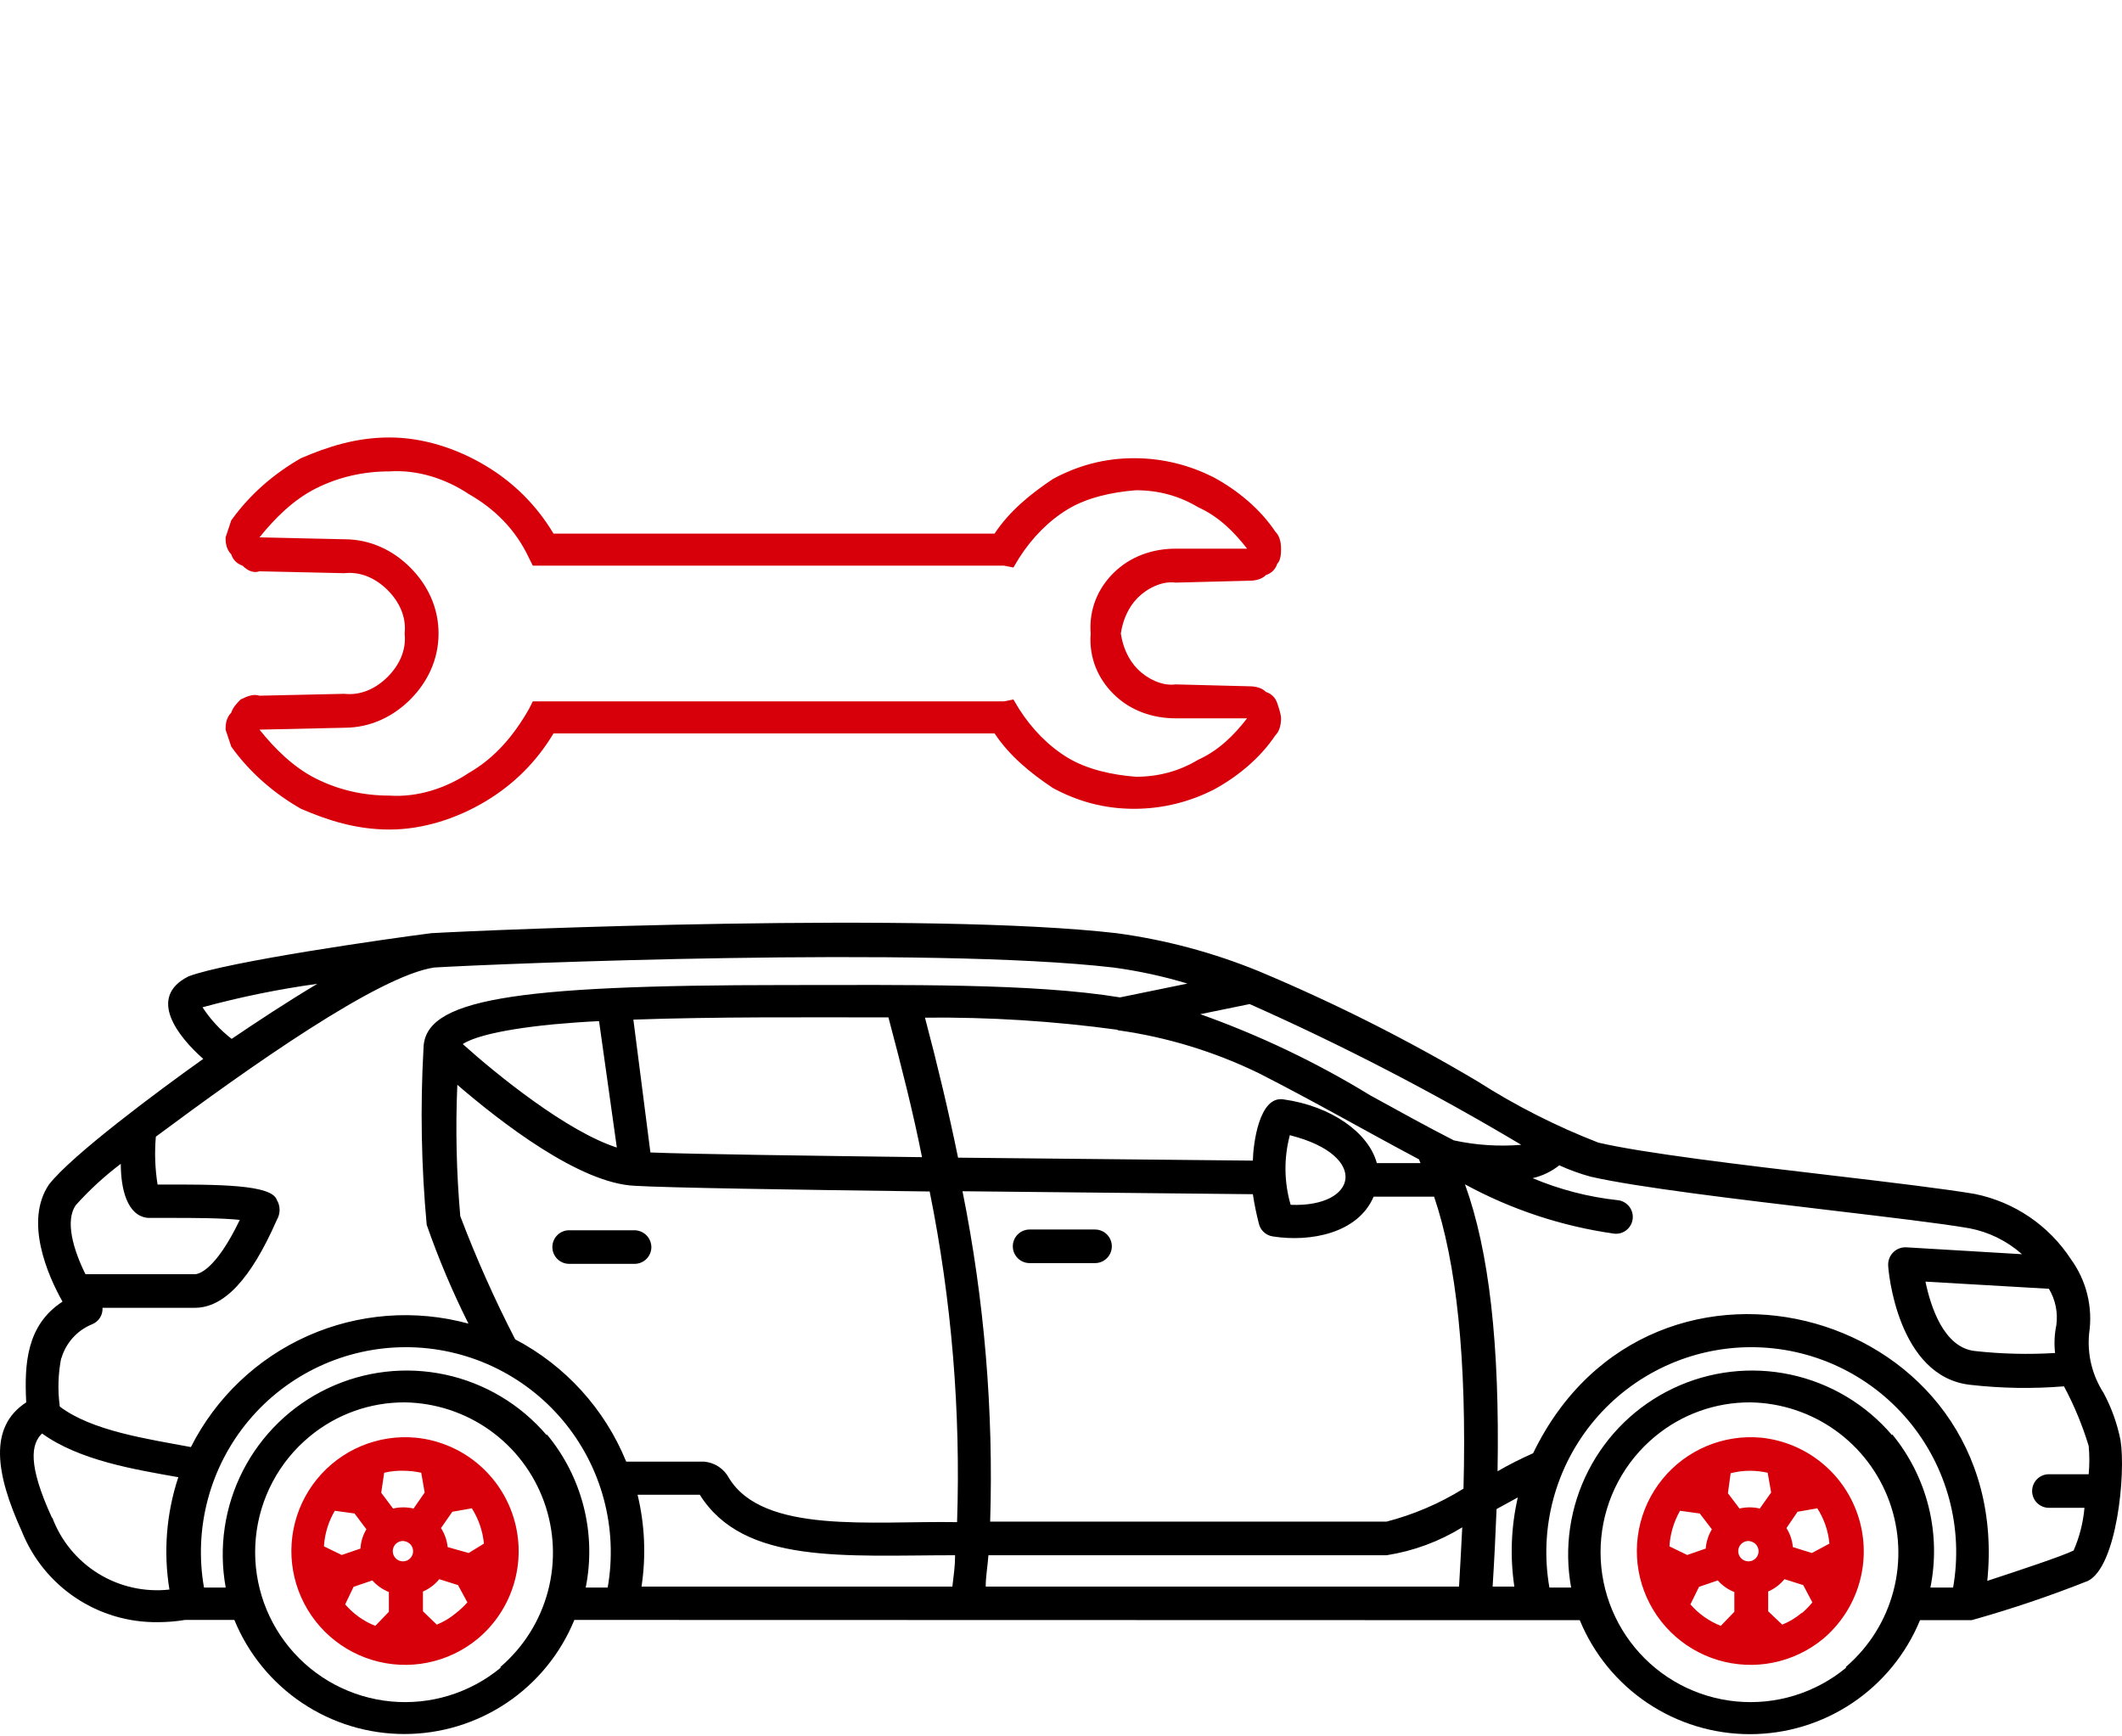 <svg width="483" height="395" viewBox="0 0 483 395" fill="none" xmlns="http://www.w3.org/2000/svg">
<path d="M94.64 327.201C90.402 326.805 86.132 327.46 82.207 329.106C78.282 330.753 74.823 333.341 72.136 336.643C69.449 339.944 67.617 343.856 66.801 348.034C65.986 352.212 66.212 356.526 67.46 360.595C68.709 364.665 70.94 368.364 73.958 371.366C76.976 374.368 80.687 376.58 84.763 377.807C88.839 379.033 93.154 379.237 97.327 378.4C101.501 377.562 105.403 375.709 108.69 373.005C112.628 369.731 115.509 365.366 116.972 360.459C118.435 355.552 118.414 350.321 116.913 345.426C115.411 340.531 112.495 336.188 108.532 332.946C104.569 329.703 99.736 327.704 94.64 327.201ZM77.78 353.897L73.734 351.93C73.909 349.075 74.756 346.302 76.207 343.837L80.703 344.455L83.4 348.052C82.593 349.378 82.129 350.885 82.051 352.435L77.78 353.897ZM91.943 350.749C92.254 350.779 92.556 350.871 92.831 351.021C93.106 351.171 93.347 351.376 93.54 351.622C93.733 351.868 93.874 352.151 93.954 352.454C94.034 352.756 94.052 353.072 94.006 353.381C93.96 353.691 93.852 353.988 93.687 354.254C93.523 354.52 93.306 354.75 93.05 354.93C92.794 355.11 92.504 355.235 92.197 355.299C91.891 355.363 91.575 355.364 91.268 355.302C90.665 355.182 90.133 354.828 89.79 354.317C89.448 353.806 89.323 353.18 89.442 352.576C89.561 351.972 89.915 351.441 90.426 351.098C90.938 350.756 91.564 350.63 92.168 350.749H91.943ZM101.89 352.098C101.737 350.555 101.216 349.072 100.373 347.771L102.958 344.062L107.398 343.275C108.933 345.701 109.876 348.454 110.152 351.311L106.667 353.447L101.89 352.098ZM91.943 334.732C93.266 334.743 94.585 334.894 95.877 335.182L96.663 339.678L94.135 343.331C92.601 342.965 91.003 342.965 89.47 343.331L86.772 339.734L87.447 335.182C88.992 334.816 90.581 334.665 92.168 334.732H91.943ZM78.567 365.137L80.478 361.147L84.749 359.685C85.781 360.848 87.07 361.753 88.514 362.327V366.823L85.423 370.026C82.775 368.978 80.421 367.299 78.567 365.137ZM103.801 367.104C102.491 368.214 101.011 369.105 99.417 369.745L96.27 366.71V362.214C97.718 361.596 98.992 360.631 99.979 359.404L104.251 360.753L106.386 364.687C105.597 365.567 104.732 366.376 103.801 367.104Z" fill="#D7000A"/>
<path d="M400.89 327.201C396.652 326.805 392.382 327.46 388.457 329.106C384.532 330.753 381.073 333.341 378.386 336.643C375.699 339.944 373.867 343.856 373.051 348.034C372.236 352.212 372.462 356.526 373.71 360.595C374.959 364.665 377.19 368.364 380.208 371.366C383.226 374.368 386.937 376.58 391.013 377.807C395.089 379.033 399.404 379.237 403.577 378.4C407.751 377.562 411.653 375.709 414.94 373.005C418.852 369.718 421.709 365.353 423.156 360.453C424.604 355.554 424.576 350.336 423.078 345.452C421.58 340.568 418.677 336.233 414.731 332.987C410.786 329.742 405.972 327.729 400.89 327.201ZM384.03 353.897L379.984 351.93C380.166 349.084 380.992 346.317 382.4 343.837L386.896 344.455L389.65 348.052C388.849 349.385 388.368 350.885 388.245 352.435L384.03 353.897ZM398.193 350.749C398.504 350.779 398.806 350.871 399.081 351.021C399.356 351.171 399.597 351.376 399.79 351.622C399.983 351.868 400.124 352.151 400.204 352.454C400.284 352.756 400.302 353.072 400.256 353.381C400.21 353.691 400.102 353.988 399.937 354.254C399.773 354.52 399.556 354.75 399.3 354.93C399.044 355.11 398.754 355.235 398.447 355.299C398.141 355.363 397.825 355.364 397.518 355.302C397.219 355.243 396.935 355.125 396.681 354.956C396.428 354.787 396.21 354.57 396.04 354.317C395.871 354.064 395.753 353.78 395.693 353.481C395.633 353.182 395.633 352.875 395.692 352.576C395.751 352.277 395.868 351.993 396.037 351.739C396.206 351.486 396.423 351.268 396.676 351.098C396.929 350.929 397.213 350.81 397.512 350.751C397.811 350.691 398.119 350.69 398.417 350.749H398.193ZM408.084 352.098C407.95 350.56 407.449 349.076 406.623 347.771L409.152 344.062L413.648 343.275C415.2 345.692 416.145 348.45 416.402 351.311L412.411 353.447L408.084 352.098ZM398.361 334.732C399.704 334.74 401.041 334.891 402.352 335.182L403.138 339.678L400.553 343.331C399.039 342.964 397.459 342.964 395.945 343.331L393.303 339.847L393.921 335.294C395.371 334.916 396.863 334.727 398.361 334.732ZM384.761 365.137L386.728 361.147L390.999 359.685C392.02 360.859 393.313 361.766 394.764 362.327V366.823L391.673 370.026C389.012 368.972 386.642 367.295 384.761 365.137ZM410.051 367.104C408.741 368.214 407.261 369.105 405.667 369.745L402.464 366.71V362.214C403.904 361.582 405.175 360.62 406.173 359.404L410.444 360.753L412.524 364.687C411.808 365.559 411.018 366.368 410.163 367.104H410.051Z" fill="#D7000A"/>
<path d="M359.582 368.734C362.739 376.409 368.105 382.973 374.999 387.592C381.894 392.211 390.006 394.677 398.304 394.677C406.603 394.677 414.715 392.211 421.609 387.592C428.504 382.973 433.87 376.409 437.027 368.734H448.773C457.746 366.218 466.581 363.235 475.243 359.798C481.818 356.538 483.898 335.407 482.661 327.763C481.912 323.994 480.605 320.357 478.784 316.973C476.193 312.958 475.044 308.182 475.524 303.429C476.396 297.481 474.903 291.428 471.365 286.568C468.886 282.77 465.677 279.502 461.924 276.955C458.17 274.408 453.948 272.633 449.503 271.731C442.871 270.607 430.844 269.146 416.963 267.516C396.731 265.156 373.801 262.402 363.797 260.042C354.197 256.319 344.991 251.65 336.315 246.104C320.318 236.605 303.68 228.23 286.521 221.038C276.142 216.792 265.264 213.884 254.15 212.384C211.325 207.438 111.681 211.597 98.137 212.384C88.47 213.62 51.715 218.847 42.892 222.219C33.394 226.996 40.587 235.988 46.264 240.99C36.148 248.183 16.252 262.964 11.138 269.596C5.518 277.914 10.801 290.165 14.229 296.235C6.024 301.574 5.518 310.454 5.968 319.165C-2.687 324.785 -0.945 335.519 4.956 348.502C7.422 354.675 11.701 359.957 17.229 363.649C22.757 367.341 29.275 369.271 35.923 369.183C37.994 369.188 40.062 369.019 42.105 368.678H53.345C56.49 376.357 61.849 382.927 68.739 387.551C75.63 392.175 83.741 394.644 92.039 394.644C100.337 394.644 108.448 392.175 115.339 387.551C122.229 382.927 127.588 376.357 130.733 368.678L359.582 368.734ZM466.363 293.313C467.858 295.811 468.453 298.746 468.049 301.63C467.622 303.7 467.527 305.825 467.768 307.925C461.678 308.299 455.567 308.148 449.503 307.475C442.422 306.688 439.443 297.359 438.263 291.683L466.363 293.313ZM346.263 260.548C341.126 260.969 335.956 260.628 330.92 259.536C324.738 256.389 318.387 252.848 311.924 249.307C299.691 241.821 286.714 235.624 273.202 230.817L284.442 228.513C305.669 237.95 326.312 248.647 346.263 260.548ZM332.1 361.09H224.363C224.363 358.73 224.813 356.37 224.982 353.953H315.633C321.73 352.996 327.575 350.837 332.831 347.602C332.606 351.93 332.381 356.426 332.1 361.09ZM340.642 343.443L345.476 340.802C343.948 347.456 343.681 354.338 344.689 361.09H339.743C340.137 354.908 340.418 349.064 340.642 343.443ZM146.02 361.09C147.077 354.129 146.772 347.029 145.12 340.184H159.283C169.287 356.145 192.217 353.953 217.395 353.953C217.395 356.37 217.057 358.73 216.776 361.09H146.02ZM117.301 304.89C112.595 295.768 108.411 286.386 104.768 276.79C103.89 266.849 103.665 256.861 104.094 246.891C113.704 255.152 131.857 269.371 144.558 269.877C151.808 270.326 181.201 270.776 211.606 271.169C216.605 295.926 218.698 321.181 217.844 346.422C198.511 346.085 173.727 349.232 165.915 336.362C165.359 335.326 164.555 334.444 163.574 333.797C162.593 333.149 161.466 332.756 160.295 332.653H142.535C137.647 320.657 128.667 310.781 117.189 304.777L117.301 304.89ZM254.431 234.47C265.575 236.025 276.404 239.325 286.521 244.249C298.604 250.375 311.025 257.513 322.995 263.863C323.083 264.154 323.196 264.436 323.333 264.706H313.385C311.531 257.794 303.044 251.724 292.141 250.207C286.521 249.307 285.229 260.66 285.172 264.144L218.069 263.47C215.971 253.241 213.46 242.62 210.538 231.604C225.179 231.46 239.811 232.38 254.318 234.358L254.431 234.47ZM293.771 258.412C311.699 262.964 309.114 274.822 293.771 274.204C292.26 269.018 292.202 263.517 293.603 258.299L293.771 258.412ZM202.22 231.548C205.199 242.788 207.84 253.129 209.864 263.358C183.449 263.02 158.159 262.683 148.043 262.29L144.165 232.054C163.273 231.379 183.281 231.548 202.22 231.548ZM136.353 232.391L140.4 261.166C129.16 257.569 113.199 244.699 105.33 237.618C107.129 236.437 112.187 234.47 126.012 233.122C129.16 232.841 132.7 232.56 136.466 232.391H136.353ZM333.055 338.835C327.64 342.194 321.747 344.714 315.577 346.31H225.375C226.167 321.086 224.055 295.855 219.081 271.113L285.172 271.788C285.508 274.02 285.958 276.233 286.521 278.419C286.686 279.184 287.082 279.88 287.655 280.412C288.228 280.945 288.95 281.289 289.725 281.398C298.323 282.747 309.114 280.667 312.655 272.35H326.424C331.482 287.243 333.898 309.217 333.112 338.835H333.055ZM72.228 223.905C65.259 228.064 58.291 232.672 52.727 236.437C50.13 234.426 47.889 231.995 46.095 229.244C54.683 226.906 63.412 225.122 72.228 223.905ZM17.32 274.204C20.403 270.774 23.809 267.65 27.493 264.875C27.493 270.495 28.898 276.733 33.675 277.183H39.744C43.285 277.183 50.422 277.183 54.581 277.633C48.961 289.322 45.083 289.997 44.353 289.997H19.456C16.758 284.601 14.679 277.745 17.32 274.204ZM13.948 309.217C14.442 307.472 15.326 305.862 16.533 304.509C17.741 303.156 19.24 302.095 20.917 301.405C21.67 301.119 22.31 300.598 22.745 299.921C23.18 299.243 23.387 298.443 23.334 297.64H44.353C50.984 297.64 57.11 291.121 63.011 277.633C63.422 276.944 63.639 276.158 63.639 275.356C63.639 274.555 63.422 273.768 63.011 273.08C61.831 269.596 49.973 269.54 35.867 269.596C35.288 265.992 35.156 262.33 35.473 258.693C56.717 242.901 86.054 222.106 98.811 220.195C112.805 219.352 211.212 215.306 253.419 220.195C259.128 220.962 264.766 222.184 270.279 223.849L254.937 226.996C235.042 223.736 206.042 224.186 178.841 224.186C115.84 224.186 96.563 227.558 96.394 238.629C95.646 252.005 95.891 265.417 97.125 278.757C99.804 286.446 102.977 293.955 106.623 301.237C94.468 297.928 81.544 298.917 70.034 304.037C58.524 309.157 49.135 318.094 43.453 329.337C33.562 327.482 20.973 325.684 13.611 320.12C13.106 316.418 13.22 312.657 13.948 308.992V309.217ZM11.869 345.523C6.249 333.271 7.092 328.663 9.565 326.246C18.107 332.372 30.415 334.395 40.587 336.194C37.86 344.429 37.166 353.203 38.564 361.765C32.915 362.394 27.217 361.115 22.38 358.131C17.542 355.146 13.841 350.629 11.869 345.298V345.523ZM113.929 379.58C106.946 385.341 97.96 388.092 88.949 387.228C79.938 386.364 71.638 381.955 65.878 374.972C60.117 367.989 57.366 359.003 58.23 349.992C59.094 340.98 63.503 332.681 70.486 326.92C76.582 321.869 84.262 319.123 92.18 319.165C99.123 319.275 105.869 321.495 111.521 325.53C117.173 329.565 121.464 335.224 123.824 341.755C126.184 348.286 126.501 355.381 124.734 362.097C122.967 368.813 119.198 374.832 113.929 379.356V379.58ZM124.439 326.639C118.465 319.627 110.345 314.78 101.337 312.85C92.329 310.92 82.936 312.015 74.613 315.965C66.29 319.915 59.503 326.499 55.302 334.698C51.101 342.897 49.722 352.253 51.378 361.315H46.432C45.255 354.609 45.56 347.727 47.326 341.151C49.092 334.576 52.276 328.467 56.654 323.253C61.033 318.039 66.499 313.847 72.671 310.97C78.842 308.094 85.568 306.604 92.376 306.604C99.185 306.604 105.911 308.094 112.082 310.97C118.253 313.847 123.72 318.039 128.098 323.253C132.476 328.467 135.66 334.576 137.426 341.151C139.192 347.727 139.497 354.609 138.32 361.315H133.318C134.54 355.204 134.377 348.897 132.84 342.857C131.303 336.817 128.433 331.199 124.439 326.415V326.639ZM420.166 379.58C416.709 382.433 412.723 384.577 408.437 385.889C404.151 387.201 399.648 387.656 395.186 387.228C390.724 386.8 386.39 385.498 382.432 383.395C378.473 381.292 374.967 378.43 372.115 374.972C369.262 371.514 367.119 367.529 365.807 363.243C364.494 358.956 364.039 354.454 364.467 349.992C364.895 345.53 366.198 341.196 368.301 337.237C370.404 333.279 373.266 329.773 376.723 326.92C382.82 321.869 390.499 319.123 398.417 319.165C405.36 319.275 412.106 321.495 417.758 325.53C423.41 329.565 427.701 335.224 430.061 341.755C432.421 348.286 432.739 355.381 430.971 362.097C429.204 368.813 425.435 374.832 420.166 379.356V379.58ZM430.676 326.639C424.702 319.627 416.582 314.78 407.574 312.85C398.566 310.92 389.173 312.015 380.85 315.965C372.528 319.915 365.74 326.499 361.539 334.698C357.339 342.897 355.959 352.253 357.615 361.315H352.669C351.492 354.609 351.797 347.727 353.563 341.151C355.329 334.576 358.513 328.467 362.892 323.253C367.27 318.039 372.737 313.847 378.908 310.97C385.079 308.094 391.805 306.604 398.613 306.604C405.422 306.604 412.148 308.094 418.319 310.97C424.49 313.847 429.957 318.039 434.335 323.253C438.714 328.467 441.898 334.576 443.664 341.151C445.43 347.727 445.735 354.609 444.557 361.315H439.387C440.62 355.216 440.477 348.919 438.97 342.882C437.464 336.845 434.63 331.219 430.676 326.415V326.639ZM452.313 360.023C458.776 298.202 375.993 274.823 348.96 330.742C346.19 331.962 343.489 333.332 340.867 334.845C341.373 306.014 338.956 284.714 333.449 269.54C344.034 275.301 355.571 279.108 367.506 280.78C368.008 280.82 368.513 280.762 368.992 280.607C369.472 280.453 369.916 280.205 370.299 279.879C370.683 279.553 370.998 279.154 371.228 278.706C371.457 278.258 371.597 277.769 371.637 277.267C371.678 276.765 371.619 276.26 371.465 275.781C371.31 275.302 371.063 274.858 370.736 274.474C370.41 274.091 370.012 273.775 369.564 273.546C369.115 273.316 368.626 273.177 368.125 273.136C361.491 272.412 354.997 270.727 348.848 268.135C351.064 267.626 353.138 266.627 354.917 265.212C357.223 266.264 359.61 267.129 362.055 267.797C372.564 270.214 395.775 272.968 416.12 275.384C429.327 276.958 441.86 278.419 448.267 279.543C452.716 280.395 456.852 282.434 460.237 285.444L433.823 283.871C433.283 283.855 432.745 283.95 432.243 284.152C431.741 284.353 431.286 284.656 430.906 285.041C430.526 285.426 430.23 285.885 430.036 286.389C429.841 286.894 429.753 287.433 429.777 287.973C429.777 289.041 431.856 313.376 448.491 315.175C455.564 315.98 462.697 316.093 469.792 315.512C472.103 319.832 473.985 324.369 475.412 329.056C475.619 331.205 475.619 333.37 475.412 335.519H466.363C465.35 335.519 464.378 335.922 463.661 336.639C462.944 337.355 462.542 338.327 462.542 339.341C462.542 340.354 462.944 341.326 463.661 342.043C464.378 342.76 465.35 343.162 466.363 343.162H474.456C474.162 346.516 473.327 349.799 471.983 352.885C469.173 354.234 459.844 357.325 452.313 359.798V360.023Z" fill="black"/>
<path d="M249.247 279.824H234.354C233.34 279.824 232.368 280.227 231.652 280.943C230.935 281.66 230.532 282.632 230.532 283.646C230.532 284.659 230.935 285.631 231.652 286.348C232.368 287.065 233.34 287.467 234.354 287.467H249.247C250.261 287.467 251.233 287.065 251.949 286.348C252.666 285.631 253.069 284.659 253.069 283.646C253.069 282.632 252.666 281.66 251.949 280.943C251.233 280.227 250.261 279.824 249.247 279.824Z" fill="black"/>
<path d="M148.264 283.815C148.249 282.805 147.842 281.842 147.128 281.128C146.415 280.415 145.451 280.007 144.442 279.993H129.549C128.535 279.993 127.563 280.396 126.846 281.112C126.13 281.829 125.727 282.801 125.727 283.815C125.727 284.828 126.13 285.8 126.846 286.517C127.563 287.234 128.535 287.636 129.549 287.636H144.442C145.455 287.636 146.427 287.234 147.144 286.517C147.861 285.8 148.264 284.828 148.264 283.815Z" fill="black"/>
<path d="M52.633 118.438C56.922 112.432 62.499 107.713 68.505 104.281C74.511 101.707 80.946 99.562 88.668 99.562C96.39 99.562 104.112 102.136 110.547 105.997C116.982 109.858 122.13 115.006 125.991 121.441L226.376 121.441C229.808 116.293 234.527 112.432 239.675 109C245.252 105.997 251.258 104.281 258.122 104.281C264.986 104.281 270.991 105.997 276.139 108.571C281.716 111.574 286.864 115.864 290.296 121.012C291.154 121.87 291.583 123.157 291.583 124.873C291.583 125.731 291.583 127.447 290.725 128.305C290.296 129.592 289.438 130.45 288.151 130.879C287.293 131.737 286.006 132.166 284.29 132.166L267.56 132.595C264.557 132.166 261.125 133.882 258.98 136.027C256.835 138.171 255.548 141.174 255.119 144.177C255.548 147.18 256.835 150.183 258.98 152.328C261.125 154.473 264.557 156.189 267.56 155.76L284.29 156.189C286.006 156.189 287.293 156.618 288.151 157.476C289.438 157.905 290.296 158.763 290.725 160.05C291.154 161.337 291.583 162.624 291.583 163.482C291.583 165.198 291.154 166.485 290.296 167.343C286.864 172.491 281.716 176.781 276.139 179.784C270.991 182.358 264.986 184.074 258.122 184.074C251.258 184.074 245.252 182.358 239.675 179.355C234.527 175.923 229.808 172.062 226.376 166.914L125.991 166.914C122.13 173.349 116.982 178.497 110.547 182.358C104.112 186.219 96.39 188.793 88.668 188.793C80.946 188.793 74.511 186.648 68.505 184.074C62.499 180.642 56.922 175.923 52.633 169.917C52.203 168.63 51.775 167.343 51.346 166.056C51.346 165.198 51.346 163.482 52.633 162.195C53.062 160.908 53.919 160.05 54.778 159.192C56.493 158.334 57.781 157.905 59.068 158.334L78.372 157.905C82.233 158.334 85.665 156.618 88.239 154.044C90.813 151.47 92.529 148.038 92.1 144.177C92.529 140.316 90.813 136.884 88.239 134.311C85.665 131.737 82.233 130.021 78.372 130.45L59.068 130.021C57.781 130.45 56.493 130.021 55.206 128.734C53.919 128.305 53.062 127.447 52.633 126.16C51.346 124.873 51.346 123.157 51.346 122.299C51.775 121.012 52.203 119.725 52.633 118.438ZM71.937 111.145C66.789 113.719 62.499 118.009 59.068 122.299L78.372 122.728C84.378 122.728 89.526 125.302 93.387 129.163C97.248 133.024 99.822 138.171 99.822 144.177C99.822 150.183 97.248 155.331 93.387 159.192C89.526 163.053 84.378 165.627 78.372 165.627L59.068 166.056C62.499 170.346 66.789 174.636 71.937 177.21C77.085 179.784 82.662 181.071 88.668 181.071C95.103 181.5 101.538 179.355 106.686 175.923C112.692 172.491 116.982 167.343 120.414 161.337L121.272 159.621H123.846L228.521 159.621L230.666 159.192L231.953 161.337C234.956 166.056 238.817 169.917 243.107 172.491C247.397 175.065 252.974 176.352 258.551 176.781C263.699 176.781 268.418 175.494 272.707 172.92C277.426 170.775 280.858 167.343 283.861 163.482H267.56C262.412 163.482 257.264 161.766 253.403 157.905C249.971 154.473 247.826 149.754 248.255 144.177C247.826 138.6 249.971 133.882 253.403 130.45C257.264 126.589 262.412 124.873 267.56 124.873L283.861 124.873C280.858 121.012 277.426 117.58 272.707 115.435C268.418 112.861 263.699 111.574 258.551 111.574C252.974 112.003 247.397 113.29 243.107 115.864C238.817 118.438 234.956 122.299 231.953 127.018L230.666 129.163L228.521 128.734L123.846 128.734H121.272L120.414 127.018C117.411 120.583 112.692 115.864 106.686 112.432C101.538 109 95.103 106.855 88.668 107.284C82.662 107.284 77.085 108.571 71.937 111.145Z" fill="#D7000A"/>
</svg>
